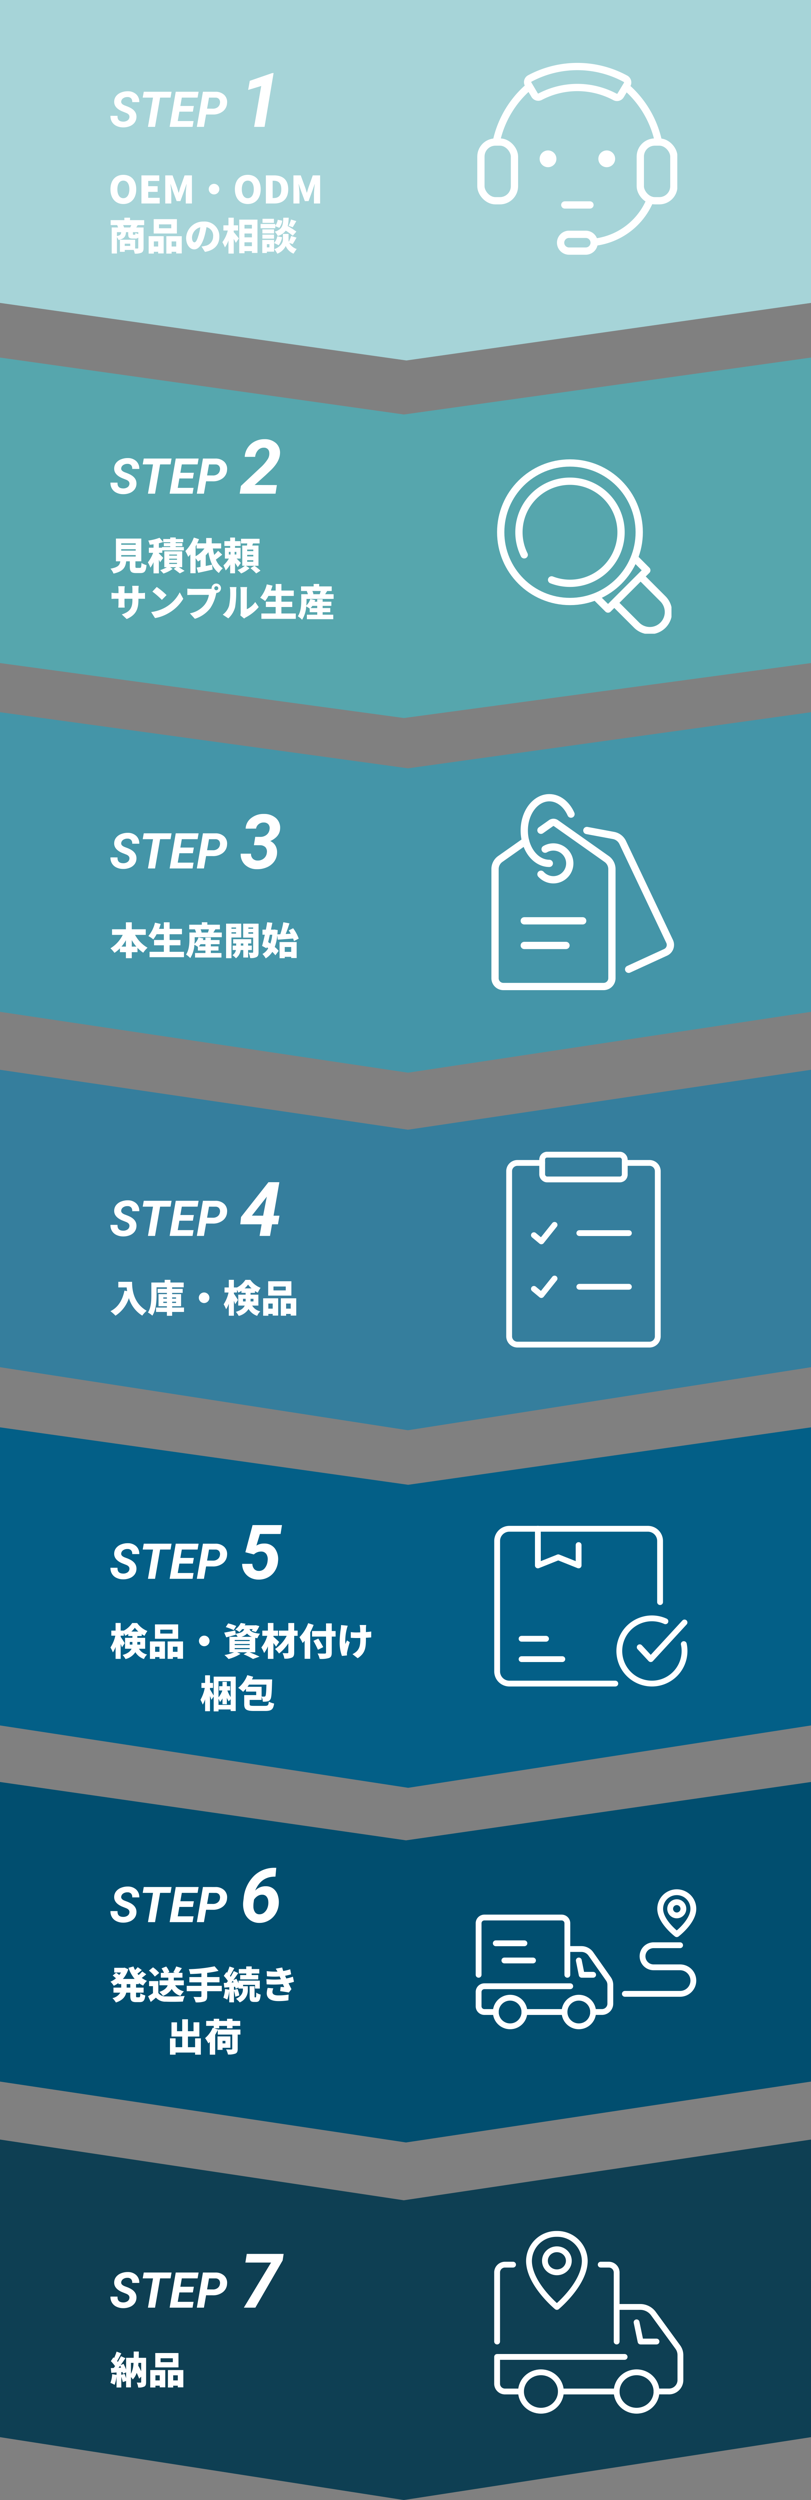 <svg xmlns="http://www.w3.org/2000/svg" xmlns:xlink="http://www.w3.org/1999/xlink" width="279" height="860" viewBox="0 0 279 860">
  <rect x="0" y="0" width="279" height="860" fill="#808080" stroke="none"/>
  <defs>
    <clipPath id="clip-path">
      <rect id="長方形_1649" data-name="長方形 1649" width="71" height="71" transform="translate(-0.094 0.681)" fill="#f0f0f0"/>
    </clipPath>
    <clipPath id="clip-path-2">
      <rect id="長方形_1650" data-name="長方形 1650" width="71" height="71" transform="translate(-0.331 0.313)" fill="#f0f0f0"/>
    </clipPath>
    <clipPath id="clip-path-3">
      <rect id="長方形_1652" data-name="長方形 1652" width="78" height="78" transform="translate(-0.738 0.141)" fill="#f0f0f0"/>
    </clipPath>
    <clipPath id="clip-path-4">
      <rect id="長方形_1653" data-name="長方形 1653" width="69" height="69" transform="translate(0.044 -0.734)" fill="#f0f0f0"/>
    </clipPath>
    <clipPath id="clip-path-5">
      <rect id="長方形_1656" data-name="長方形 1656" width="69" height="69" transform="translate(40 4391)" fill="#f5f5f5"/>
    </clipPath>
    <clipPath id="clip-path-6">
      <rect id="長方形_1657" data-name="長方形 1657" width="60" height="60" transform="translate(40 4586)" fill="#f5f5f5"/>
    </clipPath>
    <clipPath id="clip-path-7">
      <rect id="長方形_1658" data-name="長方形 1658" width="68" height="68" transform="translate(40 4781)" fill="#f5f5f5"/>
    </clipPath>
  </defs>
  <g id="グループ_6290" data-name="グループ 6290" transform="translate(-45 -3378)">
    <path id="パス_15377" data-name="パス 15377" d="M0,0H104.2L124,139.2,104.2,279H0Z" transform="translate(324 3378) rotate(90)" fill="#a6d4d8"/>
    <path id="パス_15378" data-name="パス 15378" d="M6.823-3.229Q7-4.217,5.852-4.74l-1.6-.639Q1.461-6.624,1.6-8.807A3.149,3.149,0,0,1,2.266-10.6a3.993,3.993,0,0,1,1.7-1.224,6.025,6.025,0,0,1,2.366-.427A4.1,4.1,0,0,1,9.164-11.21a3.472,3.472,0,0,1,1.063,2.7H7.8a1.729,1.729,0,0,0-.361-1.278,1.627,1.627,0,0,0-1.249-.473,2.518,2.518,0,0,0-1.444.378A1.549,1.549,0,0,0,4.018-8.8q-.158.9,1.212,1.436l1.1.415.631.291Q9.4-5.445,9.247-3.254a3.284,3.284,0,0,1-.685,1.847A3.86,3.86,0,0,1,6.9-.216,5.913,5.913,0,0,1,4.59.174,5.178,5.178,0,0,1,2.3-.365,3.558,3.558,0,0,1,.772-1.818,3.762,3.762,0,0,1,.315-3.81L2.748-3.8q-.116,1.967,1.934,2a2.541,2.541,0,0,0,1.461-.39A1.519,1.519,0,0,0,6.823-3.229Zm14.153-6.84H17.39L15.647,0H13.215l1.743-10.069H11.414l.357-2.017h9.563Zm7.678,4.831H24.022L23.458-2H28.9l-.349,2H20.677l2.1-12.086h7.861l-.357,2.017h-5.42l-.506,2.88H29Zm4.557.979L32.464,0H30.032l2.1-12.086,4.233.008a4.235,4.235,0,0,1,3.08,1.087,3.372,3.372,0,0,1,.979,2.839,3.816,3.816,0,0,1-1.482,2.839A5.392,5.392,0,0,1,35.5-4.25Zm.34-2.017,2.025.017A2.561,2.561,0,0,0,37.2-6.765a2.038,2.038,0,0,0,.772-1.37A1.749,1.749,0,0,0,37.7-9.513a1.506,1.506,0,0,0-1.191-.548l-2.291-.008ZM53.323,0h-3.58L52.18-14.066l-4.494,1.358.559-3.136,7.719-2.666.47-.013Z" transform="translate(82.687 3421.644)" fill="#fff"/>
    <path id="パス_15382" data-name="パス 15382" d="M0,0H103.066L124,138.637,103.066,279H0L19.3,138.637Z" transform="translate(324 3623) rotate(90)" fill="#4495a8"/>
    <path id="パス_15383" data-name="パス 15383" d="M6.823-3.229Q7-4.217,5.852-4.74l-1.6-.639Q1.461-6.624,1.6-8.807A3.149,3.149,0,0,1,2.266-10.6a3.993,3.993,0,0,1,1.7-1.224,6.025,6.025,0,0,1,2.366-.427A4.1,4.1,0,0,1,9.164-11.21a3.472,3.472,0,0,1,1.063,2.7H7.8a1.729,1.729,0,0,0-.361-1.278,1.627,1.627,0,0,0-1.249-.473,2.518,2.518,0,0,0-1.444.378A1.549,1.549,0,0,0,4.018-8.8q-.158.9,1.212,1.436l1.1.415.631.291Q9.4-5.445,9.247-3.254a3.284,3.284,0,0,1-.685,1.847A3.86,3.86,0,0,1,6.9-.216,5.913,5.913,0,0,1,4.59.174,5.178,5.178,0,0,1,2.3-.365,3.558,3.558,0,0,1,.772-1.818,3.762,3.762,0,0,1,.315-3.81L2.748-3.8q-.116,1.967,1.934,2a2.541,2.541,0,0,0,1.461-.39A1.519,1.519,0,0,0,6.823-3.229Zm14.153-6.84H17.39L15.647,0H13.215l1.743-10.069H11.414l.357-2.017h9.563Zm7.678,4.831H24.022L23.458-2H28.9l-.349,2H20.677l2.1-12.086h7.861l-.357,2.017h-5.42l-.506,2.88H29Zm4.557.979L32.464,0H30.032l2.1-12.086,4.233.008a4.235,4.235,0,0,1,3.08,1.087,3.372,3.372,0,0,1,.979,2.839,3.816,3.816,0,0,1-1.482,2.839A5.392,5.392,0,0,1,35.5-4.25Zm.34-2.017,2.025.017A2.561,2.561,0,0,0,37.2-6.765a2.038,2.038,0,0,0,.772-1.37A1.749,1.749,0,0,0,37.7-9.513a1.506,1.506,0,0,0-1.191-.548l-2.291-.008Zm16.572-4.592,1.714.013a3.34,3.34,0,0,0,2.19-.724,2.823,2.823,0,0,0,1.022-1.942,2.05,2.05,0,0,0-.394-1.644,2,2,0,0,0-1.562-.641,2.668,2.668,0,0,0-1.784.565,2.428,2.428,0,0,0-.908,1.53l-3.58.025a4.8,4.8,0,0,1,1.923-3.663,6.767,6.767,0,0,1,4.4-1.4,6.039,6.039,0,0,1,4.139,1.46,4.451,4.451,0,0,1,1.384,3.732Q58.49-10.918,55.3-9.42a3.87,3.87,0,0,1,1.822,1.695,4.593,4.593,0,0,1,.5,2.444A5.309,5.309,0,0,1,56.6-2.336,6.017,6.017,0,0,1,54.084-.387a8.063,8.063,0,0,1-3.4.641,5.766,5.766,0,0,1-4.037-1.485,4.943,4.943,0,0,1-1.536-3.847h3.555A2.3,2.3,0,0,0,49.241-3.4a2.251,2.251,0,0,0,1.682.679,3.146,3.146,0,0,0,2.133-.7A2.853,2.853,0,0,0,54.1-5.332a2.311,2.311,0,0,0-.451-1.942,2.526,2.526,0,0,0-1.873-.711L49.667-8Z" transform="translate(82.687 3676.744)" fill="#fff"/>
    <path id="パス_15389" data-name="パス 15389" d="M0,0H102.311L124,138.663,102.311,279H0L20.62,138.663Z" transform="translate(324 3746) rotate(90)" fill="#357e9d"/>
    <path id="パス_15390" data-name="パス 15390" d="M6.823-3.229Q7-4.217,5.852-4.74l-1.6-.639Q1.461-6.624,1.6-8.807A3.149,3.149,0,0,1,2.266-10.6a3.993,3.993,0,0,1,1.7-1.224,6.025,6.025,0,0,1,2.366-.427A4.1,4.1,0,0,1,9.164-11.21a3.472,3.472,0,0,1,1.063,2.7H7.8a1.729,1.729,0,0,0-.361-1.278,1.627,1.627,0,0,0-1.249-.473,2.518,2.518,0,0,0-1.444.378A1.549,1.549,0,0,0,4.018-8.8q-.158.9,1.212,1.436l1.1.415.631.291Q9.4-5.445,9.247-3.254a3.284,3.284,0,0,1-.685,1.847A3.86,3.86,0,0,1,6.9-.216,5.913,5.913,0,0,1,4.59.174,5.178,5.178,0,0,1,2.3-.365,3.558,3.558,0,0,1,.772-1.818,3.762,3.762,0,0,1,.315-3.81L2.748-3.8q-.116,1.967,1.934,2a2.541,2.541,0,0,0,1.461-.39A1.519,1.519,0,0,0,6.823-3.229Zm14.153-6.84H17.39L15.647,0H13.215l1.743-10.069H11.414l.357-2.017h9.563Zm7.678,4.831H24.022L23.458-2H28.9l-.349,2H20.677l2.1-12.086h7.861l-.357,2.017h-5.42l-.506,2.88H29Zm4.557.979L32.464,0H30.032l2.1-12.086,4.233.008a4.235,4.235,0,0,1,3.08,1.087,3.372,3.372,0,0,1,.979,2.839,3.816,3.816,0,0,1-1.482,2.839A5.392,5.392,0,0,1,35.5-4.25Zm.34-2.017,2.025.017A2.561,2.561,0,0,0,37.2-6.765a2.038,2.038,0,0,0,.772-1.37A1.749,1.749,0,0,0,37.7-9.513a1.506,1.506,0,0,0-1.191-.548l-2.291-.008ZM56.42-6.957h2.031L57.931-4H55.9l-.7,4h-3.58l.7-4H44.982l.254-2.5,9.433-11.984h3.745Zm-7.465-.025,3.885.025L54.1-13.533l-.33.457Z" transform="translate(82.687 3803.154)" fill="#fff"/>
    <g id="マスクグループ_119" data-name="マスクグループ 119" transform="translate(210.094 3772.319)" clip-path="url(#clip-path)">
      <g id="Assets" transform="translate(10.063 2.881)">
        <g id="グループ_6280" data-name="グループ 6280" transform="translate(0 0)">
          <line id="線_1025" data-name="線 1025" x1="17.045" transform="translate(24.147 26.987)" fill="none" stroke="#fff" stroke-linecap="round" stroke-linejoin="round" stroke-width="2"/>
          <path id="パス_15391" data-name="パス 15391" d="M11.667,33.551l2.557,2.131L18.769,30" transform="translate(-3.144 -5.853)" fill="none" stroke="#fff" stroke-linecap="round" stroke-linejoin="round" stroke-width="2"/>
          <line id="線_1026" data-name="線 1026" x1="17.045" transform="translate(24.147 45.452)" fill="none" stroke="#fff" stroke-linecap="round" stroke-linejoin="round" stroke-width="2"/>
          <path id="パス_15392" data-name="パス 15392" d="M11.667,55.218l2.557,2.131,4.545-5.682" transform="translate(-3.144 -9.055)" fill="none" stroke="#fff" stroke-linecap="round" stroke-linejoin="round" stroke-width="2"/>
          <rect id="長方形_1648" data-name="長方形 1648" width="28.408" height="8.522" rx="1.667" transform="translate(11.363)" fill="none" stroke="#fff" stroke-linecap="round" stroke-linejoin="round" stroke-width="2"/>
          <path id="パス_15393" data-name="パス 15393" d="M41.438,5H49.96A2.849,2.849,0,0,1,52.8,7.841V64.656A2.849,2.849,0,0,1,49.96,67.5H4.507a2.849,2.849,0,0,1-2.841-2.841V7.841A2.849,2.849,0,0,1,4.507,5H13.03" transform="translate(-1.667 -2.159)" fill="none" stroke="#fff" stroke-linecap="round" stroke-linejoin="round" stroke-width="2"/>
        </g>
      </g>
    </g>
    <path id="パス_15394" data-name="パス 15394" d="M2.99-10.426V-8.5H5.863c.039.4.091.832.169,1.274L5.1-7.4C4.433-4.095,2.912-1.625.286-.325A13.4,13.4,0,0,1,2.015,1.222,11.38,11.38,0,0,0,6.63-4.836,10.689,10.689,0,0,0,11.219,1.2,9.81,9.81,0,0,1,12.74-.468c-4.641-2.7-5.018-7.4-5.018-9.958Zm15.47,7.28v-.442h1.248v.442Zm0-1.924h1.248v.442H18.46Zm4.394,0v.442H21.5V-5.07Zm0,1.924H21.5v-.442h1.352Zm2.73,1.573H21.5v-.455h3.081v-4.16H21.5v-.429h3.627V-8.008H21.5v-.533H25.48v-1.638H20.917v-.936H18.941v.936H14.352V-5.85c0,1.833-.078,4.316-1.17,5.98A6.925,6.925,0,0,1,14.69,1.209C15.938-.65,16.146-3.744,16.146-5.85V-8.541h3.562v.533H16.523v1.391h3.185v.429H16.822v4.16h2.886v.455H15.977V-.065h3.731V1.261H21.5V-.065h4.082Zm5.1-3.367A1.825,1.825,0,0,0,32.5-3.12a1.825,1.825,0,0,0,1.82-1.82A1.825,1.825,0,0,0,32.5-6.76,1.825,1.825,0,0,0,30.68-4.94Zm15.2,1.261v-.91h.91v.91Zm3.6-.91v.91h-1v-.91ZM46.423-8.164a7.4,7.4,0,0,0,1.2-1.326,7.985,7.985,0,0,0,1.209,1.326Zm4.745,5.915V-6.006H48.477V-6.63h1.508v-.637a7.73,7.73,0,0,0,.988.572,9.564,9.564,0,0,1,.962-1.664A7.761,7.761,0,0,1,48.412-11.1h-1.7a7.837,7.837,0,0,1-2.9,2.626v-.013H42.744v-2.626H41v2.626H39.533v1.742h1.378a12.053,12.053,0,0,1-1.677,4.056,10.321,10.321,0,0,1,.832,1.7A8.725,8.725,0,0,0,41-2.9V1.235h1.742V-3.9c.182.429.351.845.455,1.17l.949-1.456c-.182-.312-1.066-1.69-1.4-2.145v-.416H43.81v-.936a6.118,6.118,0,0,1,.481.975,8.126,8.126,0,0,0,1.066-.624v.7h1.43v.624H44.252v3.757h2.236c-.377.832-1.222,1.6-3.068,2.158a6.586,6.586,0,0,1,1,1.4A5.7,5.7,0,0,0,47.8-1.079a5.511,5.511,0,0,0,2.964,2.366,4.318,4.318,0,0,1,1.079-1.56,4.3,4.3,0,0,1-2.808-1.976Zm9.425-5.226H56.368V-8.814h4.225Zm1.937-3.146H54.548v4.94H62.53ZM56.1-2.951V-1.2H54.6V-2.951ZM52.819,1.235H54.6V.611h1.5v.572H57.98V-4.758H52.819ZM60.71-1.2V-2.951H62.3V-1.2ZM58.9-4.758V1.235H60.71V.611H62.3v.572h1.9V-4.758Z" transform="translate(82.714 3829.367)" fill="#fff"/>
    <path id="パス_15395" data-name="パス 15395" d="M0,0H102.545L124,138.59,102.545,279H0L19.763,138.59Z" transform="translate(324 3869) rotate(90)" fill="#035f87"/>
    <path id="パス_15396" data-name="パス 15396" d="M6.823-3.229Q7-4.217,5.852-4.74l-1.6-.639Q1.461-6.624,1.6-8.807A3.149,3.149,0,0,1,2.266-10.6a3.993,3.993,0,0,1,1.7-1.224,6.025,6.025,0,0,1,2.366-.427A4.1,4.1,0,0,1,9.164-11.21a3.472,3.472,0,0,1,1.063,2.7H7.8a1.729,1.729,0,0,0-.361-1.278,1.627,1.627,0,0,0-1.249-.473,2.518,2.518,0,0,0-1.444.378A1.549,1.549,0,0,0,4.018-8.8q-.158.9,1.212,1.436l1.1.415.631.291Q9.4-5.445,9.247-3.254a3.284,3.284,0,0,1-.685,1.847A3.86,3.86,0,0,1,6.9-.216,5.913,5.913,0,0,1,4.59.174,5.178,5.178,0,0,1,2.3-.365,3.558,3.558,0,0,1,.772-1.818,3.762,3.762,0,0,1,.315-3.81L2.748-3.8q-.116,1.967,1.934,2a2.541,2.541,0,0,0,1.461-.39A1.519,1.519,0,0,0,6.823-3.229Zm14.153-6.84H17.39L15.647,0H13.215l1.743-10.069H11.414l.357-2.017h9.563Zm7.678,4.831H24.022L23.458-2H28.9l-.349,2H20.677l2.1-12.086h7.861l-.357,2.017h-5.42l-.506,2.88H29Zm4.557.979L32.464,0H30.032l2.1-12.086,4.233.008a4.235,4.235,0,0,1,3.08,1.087,3.372,3.372,0,0,1,.979,2.839,3.816,3.816,0,0,1-1.482,2.839A5.392,5.392,0,0,1,35.5-4.25Zm.34-2.017,2.025.017A2.561,2.561,0,0,0,37.2-6.765a2.038,2.038,0,0,0,.772-1.37A1.749,1.749,0,0,0,37.7-9.513a1.506,1.506,0,0,0-1.191-.548l-2.291-.008ZM46.721-9.141l2.488-9.344H59.315l-.482,3.06h-7.1l-1.219,4a4.9,4.9,0,0,1,2.666-.711,4.377,4.377,0,0,1,3.675,1.682,6.264,6.264,0,0,1,1.1,4.437,7.187,7.187,0,0,1-1.073,3.288A6.26,6.26,0,0,1,54.465-.482a6.675,6.675,0,0,1-3.3.749,5.872,5.872,0,0,1-2.837-.717A5.07,5.07,0,0,1,46.34-2.393a5.54,5.54,0,0,1-.724-2.761h3.517a2.764,2.764,0,0,0,.622,1.771,2.046,2.046,0,0,0,1.549.667,2.511,2.511,0,0,0,2.088-.927,4.623,4.623,0,0,0,.984-2.59,3.283,3.283,0,0,0-.438-2.285,2.108,2.108,0,0,0-1.8-.863,3.566,3.566,0,0,0-2.488.99Z" transform="translate(82.687 3921.108)" fill="#fff"/>
    <g id="マスクグループ_120" data-name="マスクグループ 120" transform="translate(213.33 3894.688)" clip-path="url(#clip-path-2)">
      <g id="Assets-2" data-name="Assets" transform="translate(2.693 9.201)">
        <g id="グループ_6281" data-name="グループ 6281" transform="translate(0 0)">
          <path id="パス_15397" data-name="パス 15397" d="M42.3,54.909H5.857a4.2,4.2,0,0,1-4.2-4.2V5.857a4.2,4.2,0,0,1,4.2-4.2H53.508a4.2,4.2,0,0,1,4.2,4.2V26.879" transform="translate(-1.652 -1.652)" fill="none" stroke="#fff" stroke-linecap="round" stroke-linejoin="round" stroke-width="2"/>
          <path id="パス_15398" data-name="パス 15398" d="M59.488,48.18l3.8,4.092L74.9,39.659" transform="translate(-10.436 -7.424)" fill="none" stroke="#fff" stroke-linecap="round" stroke-linejoin="round" stroke-width="2"/>
          <path id="パス_15399" data-name="パス 15399" d="M67.077,39A11.218,11.218,0,1,0,73.65,49.218,10.952,10.952,0,0,0,73.4,46.85" transform="translate(-9.181 -7.173)" fill="none" stroke="#fff" stroke-linecap="round" stroke-linejoin="round" stroke-width="2"/>
          <path id="パス_15400" data-name="パス 15400" d="M32.192,7.258v7.007l-7.007-2.8-7.007,2.8V1.652" transform="translate(-4.162 -1.652)" fill="none" stroke="#fff" stroke-linecap="round" stroke-linejoin="round" stroke-width="2"/>
          <line id="線_1027" data-name="線 1027" x2="14.015" transform="translate(8.409 44.848)" fill="none" stroke="#fff" stroke-linecap="round" stroke-linejoin="round" stroke-width="2"/>
          <line id="線_1028" data-name="線 1028" x2="8.409" transform="translate(8.409 37.84)" fill="none" stroke="#fff" stroke-linecap="round" stroke-linejoin="round" stroke-width="2"/>
        </g>
      </g>
    </g>
    <path id="パス_15401" data-name="パス 15401" d="M-38.623-3.679v-.91h.91v.91Zm3.6-.91v.91h-1v-.91Zm-3.055-3.575a7.4,7.4,0,0,0,1.2-1.326,7.985,7.985,0,0,0,1.209,1.326Zm4.745,5.915V-6.006h-2.691V-6.63h1.508v-.637a7.73,7.73,0,0,0,.988.572,9.564,9.564,0,0,1,.962-1.664A7.761,7.761,0,0,1-36.088-11.1h-1.7a7.837,7.837,0,0,1-2.9,2.626v-.013h-1.066v-2.626H-43.5v2.626h-1.469v1.742h1.378a12.053,12.053,0,0,1-1.677,4.056,10.321,10.321,0,0,1,.832,1.7A8.725,8.725,0,0,0-43.5-2.9V1.235h1.742V-3.9c.182.429.351.845.455,1.17l.949-1.456c-.182-.312-1.066-1.69-1.4-2.145v-.416h1.066v-.936a6.118,6.118,0,0,1,.481.975,8.126,8.126,0,0,0,1.066-.624v.7h1.43v.624h-2.535v3.757h2.236c-.377.832-1.222,1.6-3.068,2.158a6.586,6.586,0,0,1,1,1.4A5.7,5.7,0,0,0-36.7-1.079a5.511,5.511,0,0,0,2.964,2.366,4.318,4.318,0,0,1,1.079-1.56,4.3,4.3,0,0,1-2.808-1.976Zm9.425-5.226h-4.225V-8.814h4.225Zm1.937-3.146h-7.982v4.94h7.982Zm-6.435,7.67V-1.2H-29.9V-2.951Zm-3.276,4.186H-29.9V.611h1.495v.572h1.885V-4.758h-5.161ZM-23.79-1.2V-2.951H-22.2V-1.2ZM-25.6-4.758V1.235h1.807V.611H-22.2v.572h1.9V-4.758ZM-14.82-4.94A1.825,1.825,0,0,0-13-3.12a1.825,1.825,0,0,0,1.82-1.82A1.825,1.825,0,0,0-13-6.76,1.825,1.825,0,0,0-14.82-4.94ZM-2-10.075a18.221,18.221,0,0,0-2.769-.9L-5.59-9.7a18.865,18.865,0,0,1,2.73,1.04Zm-.52,7.592H2.626v.377H-2.522Zm0-1.391H2.626v.364H-2.522Zm0-1.391H2.626V-4.9H-2.522Zm2.3-1.092A4.255,4.255,0,0,0,1.729-7.5,3.887,3.887,0,0,0,3.367-6.357Zm4.758,5.33V-6.006c.234.052.481.1.741.143A5.433,5.433,0,0,1,6.2-7.423C3.6-7.683,2.86-8.255,2.574-9H3.666a5.481,5.481,0,0,1-.364.572l1.456.416a10.413,10.413,0,0,0,1.183-2.041l-1.235-.3-.273.052H.923c.091-.182.2-.364.286-.546l-1.651-.273A5.606,5.606,0,0,1-2.353-8.879a5,5,0,0,1,1.417.884A7.169,7.169,0,0,0,.052-9H.741C.455-8.216-.221-7.709-2.2-7.4l-.13-1.144c-1.391.286-2.821.585-3.8.741l.7,1.638c.975-.26,2.158-.572,3.263-.9L-2.2-7.345a5.079,5.079,0,0,1,.676.988H-4.342v5.33h1.6a15,15,0,0,1-3.3.936,14.077,14.077,0,0,1,1.4,1.378A15.87,15.87,0,0,0-.52-.494L-1.7-1.027H1.768L.533-.338A21.272,21.272,0,0,1,3.77,1.274L6.006.455C5.2.039,3.835-.533,2.613-1.027Zm8.229-3.549c-.273-.286-1.443-1.378-1.963-1.794v-.325h1.573V-8.489H10.8v-2.626H8.892v2.626H6.981v1.794h1.7a11.111,11.111,0,0,1-2.041,4A10.468,10.468,0,0,1,7.592-.78a9.229,9.229,0,0,0,1.3-2.314V1.235H10.8V-4.238c.338.442.676.91.9,1.274Zm6.357-3.913H17.94V-11.1H15.925v2.613h-3.25v1.794h2.691a12.087,12.087,0,0,1-4.017,4.537A7.74,7.74,0,0,1,12.727-.611a14.71,14.71,0,0,0,3.2-3.51v3.107c0,.221-.091.3-.325.3s-1.014,0-1.651-.026a7.55,7.55,0,0,1,.624,1.9A5.863,5.863,0,0,0,17.16.793c.585-.3.78-.793.78-1.794V-6.695h1.183ZM22.75-11.05a13.2,13.2,0,0,1-3,4.823,13.825,13.825,0,0,1,1.092,2,9.921,9.921,0,0,0,.689-.767v6.2h1.924V-7.917a22.031,22.031,0,0,0,1.17-2.535Zm9.438,2.7H30.862v-2.626H28.9v2.626H24.1v1.911h4.8v5.46c0,.286-.13.39-.455.39s-1.495.013-2.457-.039A6.862,6.862,0,0,1,26.7,1.248,9.173,9.173,0,0,0,29.913.936c.7-.286.949-.767.949-1.9V-6.435h1.326ZM27.924-2.808c-.364-.78-1.157-2.028-1.69-2.938l-1.677.78A31.233,31.233,0,0,1,26.117-1.9ZM34.06-10.4a10.259,10.259,0,0,1-.091,1.248A34.736,34.736,0,0,0,33.579-4a13.826,13.826,0,0,0,.78,4.225L36.1.052c-.013-.208-.026-.455-.026-.6a3.5,3.5,0,0,1,.091-.65,32.4,32.4,0,0,1,.9-3.3l-.949-.611c-.195.377-.4.91-.572,1.222a16.783,16.783,0,0,1,.468-5.122c.065-.286.221-.806.351-1.17ZM44.447-8.177c-.494.078-1.131.143-1.833.195,0-.637,0-1.222.013-1.482a8.469,8.469,0,0,1,.078-.949H40.456a7.6,7.6,0,0,1,.156.949c.026.351.052.949.052,1.586-.468.013-.936.026-1.365.026a13,13,0,0,1-1.885-.13v1.976c.689.026,1.4.065,1.937.065.429,0,.884,0,1.339-.013v.494c0,2-.3,2.977-1.053,3.9A5.262,5.262,0,0,1,37.986-.4L39.78,1.014c2.47-1.651,2.834-3.38,2.834-6.461v-.585c.7-.039,1.339-.078,1.82-.117ZM-8.092,17.064V14.958A7.378,7.378,0,0,1-7.6,16.076a5.251,5.251,0,0,0,.871-1.261v2.028h1.5v-2.21a8.1,8.1,0,0,0,.65,1.222,6.6,6.6,0,0,1,.663-.728v1.937Zm4.173-8.151v5.473A11.252,11.252,0,0,1-5.05,12.111h.936V10.629H-5.232V9.121h-1.5v1.508H-7.871v1.482h1.092a7.739,7.739,0,0,1-1.313,2.353V8.913ZM-9.757,7.34v6.526c-.286-.507-.975-1.677-1.274-2.132v-.507h1.053V9.511H-11.03V6.885h-1.677V9.511h-1.261v1.716h1.144a12.812,12.812,0,0,1-1.482,4.082,8.818,8.818,0,0,1,.78,1.664,8.977,8.977,0,0,0,.819-1.833v4.1h1.677V14c.195.481.377.975.494,1.326l.78-1.157V19.3h1.664v-.663h4.173v.546h1.742V7.34Zm11.635,3.5c.182-.247.351-.494.52-.754H8.392c-.065,2.639-.169,3.653-.351,3.926a.459.459,0,0,1-.416.208,8.21,8.21,0,0,1-.9-.039V10.837ZM4.193,17.4c-1.352,0-1.573-.078-1.573-.637V15.348H6.728v-1.04a4.64,4.64,0,0,1,.429,1.651,7.38,7.38,0,0,0,1.534-.091,1.431,1.431,0,0,0,1.04-.676c.377-.52.494-2.106.6-6.123.013-.234.026-.767.026-.767H3.413c.156-.3.286-.611.416-.91L1.814,6.82A10.187,10.187,0,0,1-1.319,11.2,11.623,11.623,0,0,1,.358,12.566a9.937,9.937,0,0,0,1-1.066v.988h3.51V13.7H.748V16.8c0,1.846.754,2.353,3.393,2.353H7.924c2.21,0,2.808-.507,3.107-2.561a6.121,6.121,0,0,1-1.807-.65C9.081,17.207,8.912,17.4,7.833,17.4Z" transform="translate(128.266 3947.413)" fill="#fff"/>
    <path id="パス_15402" data-name="パス 15402" d="M0,0H105.089L124,140.039,105.089,279H0L19.586,140.039Z" transform="translate(324 3501) rotate(90)" fill="#56a6ad"/>
    <path id="パス_15403" data-name="パス 15403" d="M6.823-3.229Q7-4.217,5.852-4.74l-1.6-.639Q1.461-6.624,1.6-8.807A3.149,3.149,0,0,1,2.266-10.6a3.993,3.993,0,0,1,1.7-1.224,6.025,6.025,0,0,1,2.366-.427A4.1,4.1,0,0,1,9.164-11.21a3.472,3.472,0,0,1,1.063,2.7H7.8a1.729,1.729,0,0,0-.361-1.278,1.627,1.627,0,0,0-1.249-.473,2.518,2.518,0,0,0-1.444.378A1.549,1.549,0,0,0,4.018-8.8q-.158.9,1.212,1.436l1.1.415.631.291Q9.4-5.445,9.247-3.254a3.284,3.284,0,0,1-.685,1.847A3.86,3.86,0,0,1,6.9-.216,5.913,5.913,0,0,1,4.59.174,5.178,5.178,0,0,1,2.3-.365,3.558,3.558,0,0,1,.772-1.818,3.762,3.762,0,0,1,.315-3.81L2.748-3.8q-.116,1.967,1.934,2a2.541,2.541,0,0,0,1.461-.39A1.519,1.519,0,0,0,6.823-3.229Zm14.153-6.84H17.39L15.647,0H13.215l1.743-10.069H11.414l.357-2.017h9.563Zm7.678,4.831H24.022L23.458-2H28.9l-.349,2H20.677l2.1-12.086h7.861l-.357,2.017h-5.42l-.506,2.88H29Zm4.557.979L32.464,0H30.032l2.1-12.086,4.233.008a4.235,4.235,0,0,1,3.08,1.087,3.372,3.372,0,0,1,.979,2.839,3.816,3.816,0,0,1-1.482,2.839A5.392,5.392,0,0,1,35.5-4.25Zm.34-2.017,2.025.017A2.561,2.561,0,0,0,37.2-6.765a2.038,2.038,0,0,0,.772-1.37A1.749,1.749,0,0,0,37.7-9.513a1.506,1.506,0,0,0-1.191-.548l-2.291-.008ZM57.093,0H44.779L45.2-2.666l6.563-6.157A14.539,14.539,0,0,0,54.44-11.9a3.6,3.6,0,0,0,.5-2.311,1.724,1.724,0,0,0-1.815-1.612,2.6,2.6,0,0,0-2.038.851,3.986,3.986,0,0,0-1,2.3l-3.58.013a6.277,6.277,0,0,1,1.028-3.136A6.308,6.308,0,0,1,50-17.983a7.159,7.159,0,0,1,3.333-.768A5.68,5.68,0,0,1,57.347-17.3a4.478,4.478,0,0,1,1.27,3.72q-.2,2.615-3.085,5.459L53.7-6.386l-3.783,3.4,7.643.025Z" transform="translate(82.687 3547.824)" fill="#fff"/>
    <path id="パス_15408" data-name="パス 15408" d="M0,0H103.052L124,139.321,103.052,279H0L20.074,139.321Z" transform="translate(324 3991) rotate(90)" fill="#014e6f"/>
    <path id="パス_15409" data-name="パス 15409" d="M6.823-3.229Q7-4.217,5.852-4.74l-1.6-.639Q1.461-6.624,1.6-8.807A3.149,3.149,0,0,1,2.266-10.6a3.993,3.993,0,0,1,1.7-1.224,6.025,6.025,0,0,1,2.366-.427A4.1,4.1,0,0,1,9.164-11.21a3.472,3.472,0,0,1,1.063,2.7H7.8a1.729,1.729,0,0,0-.361-1.278,1.627,1.627,0,0,0-1.249-.473,2.518,2.518,0,0,0-1.444.378A1.549,1.549,0,0,0,4.018-8.8q-.158.9,1.212,1.436l1.1.415.631.291Q9.4-5.445,9.247-3.254a3.284,3.284,0,0,1-.685,1.847A3.86,3.86,0,0,1,6.9-.216,5.913,5.913,0,0,1,4.59.174,5.178,5.178,0,0,1,2.3-.365,3.558,3.558,0,0,1,.772-1.818,3.762,3.762,0,0,1,.315-3.81L2.748-3.8q-.116,1.967,1.934,2a2.541,2.541,0,0,0,1.461-.39A1.519,1.519,0,0,0,6.823-3.229Zm14.153-6.84H17.39L15.647,0H13.215l1.743-10.069H11.414l.357-2.017h9.563Zm7.678,4.831H24.022L23.458-2H28.9l-.349,2H20.677l2.1-12.086h7.861l-.357,2.017h-5.42l-.506,2.88H29Zm4.557.979L32.464,0H30.032l2.1-12.086,4.233.008a4.235,4.235,0,0,1,3.08,1.087,3.372,3.372,0,0,1,.979,2.839,3.816,3.816,0,0,1-1.482,2.839A5.392,5.392,0,0,1,35.5-4.25Zm.34-2.017,2.025.017A2.561,2.561,0,0,0,37.2-6.765a2.038,2.038,0,0,0,.772-1.37A1.749,1.749,0,0,0,37.7-9.513a1.506,1.506,0,0,0-1.191-.548l-2.291-.008Zm23.8-12.412-.279,3.034-.7.013q-4.354.229-6.284,4.8a4.955,4.955,0,0,1,3.72-1.511,4.092,4.092,0,0,1,2.533.838,4.66,4.66,0,0,1,1.517,2.222,7.6,7.6,0,0,1,.343,3.11,7.377,7.377,0,0,1-1.085,3.32A6.564,6.564,0,0,1,54.668-.527a6.363,6.363,0,0,1-3.263.793A5.323,5.323,0,0,1,48.289-.755a5.511,5.511,0,0,1-1.9-2.66A8.378,8.378,0,0,1,46-7.1l.14-1.143a12.424,12.424,0,0,1,3.5-7.611,9.928,9.928,0,0,1,7.23-2.837ZM52.586-9.433a2.821,2.821,0,0,0-1.663.457A4.124,4.124,0,0,0,49.7-7.744L49.54-6.6a9.655,9.655,0,0,0-.051,1.244,3.34,3.34,0,0,0,.546,1.917,1.738,1.738,0,0,0,1.473.736,2.446,2.446,0,0,0,1.714-.609,3.779,3.779,0,0,0,1.143-1.739A5.093,5.093,0,0,0,54.6-7.274a2.722,2.722,0,0,0-.641-1.568A1.816,1.816,0,0,0,52.586-9.433Z" transform="translate(82.687 4039.209)" fill="#fff"/>
    <g id="マスクグループ_122" data-name="マスクグループ 122" transform="translate(208.738 4013.859)" clip-path="url(#clip-path-3)">
      <g id="_イヤー_1-2" transform="translate(0.913 15.054)">
        <g id="グループ_6283" data-name="グループ 6283" transform="translate(50.314 0)">
          <path id="パス_15410" data-name="パス 15410" d="M78.336,6.742a5.7,5.7,0,1,0-11.406,0c0,4.432,5.7,8.737,5.7,8.737S78.336,11.175,78.336,6.742Z" transform="translate(-54.775 -1.039)" fill="none" stroke="#fff" stroke-linecap="round" stroke-linejoin="round" stroke-width="2"/>
          <circle id="楕円形_28892" data-name="楕円形 28892" cx="2.275" cy="2.275" r="2.275" transform="translate(15.583 3.428)" fill="none" stroke="#fff" stroke-linecap="round" stroke-linejoin="round" stroke-width="2"/>
          <path id="パス_15411" data-name="パス 15411" d="M54.109,37h19a4.557,4.557,0,0,0,4.561-4.561h0a4.557,4.557,0,0,0-4.561-4.561H63.989a3.8,3.8,0,0,1-3.8-3.8h0a3.8,3.8,0,0,1,3.8-3.8H73.11" transform="translate(-54.109 -2.038)" fill="none" stroke="#fff" stroke-linecap="round" stroke-linejoin="round" stroke-width="2"/>
        </g>
        <g id="グループ_6284" data-name="グループ 6284" transform="translate(0 8.707)">
          <circle id="楕円形_28893" data-name="楕円形 28893" cx="4.925" cy="4.925" r="4.925" transform="translate(5.91 27.58)" fill="none" stroke="#fff" stroke-linecap="round" stroke-linejoin="round" stroke-width="2"/>
          <circle id="楕円形_28894" data-name="楕円形 28894" cx="4.925" cy="4.925" r="4.925" transform="translate(29.55 27.58)" fill="none" stroke="#fff" stroke-linecap="round" stroke-linejoin="round" stroke-width="2"/>
          <path id="パス_15412" data-name="パス 15412" d="M42.328,30.733h-3.94L37.4,25.808" transform="translate(-2.928 -11.033)" fill="none" stroke="#fff" stroke-linecap="round" stroke-linejoin="round" stroke-width="2"/>
          <line id="線_1032" data-name="線 1032" x1="13.79" transform="translate(15.76 32.505)" fill="none" stroke="#fff" stroke-linecap="round" stroke-linejoin="round" stroke-width="2"/>
          <path id="パス_15413" data-name="パス 15413" d="M33.247,21.652h4.787a3.987,3.987,0,0,1,3.28,1.665l6.048,8.6a3.563,3.563,0,0,1,.66,2.068v6.531a2.877,2.877,0,0,1-2.955,2.8H42.112" transform="translate(-2.712 -10.817)" fill="none" stroke="#fff" stroke-linecap="round" stroke-linejoin="round" stroke-width="2"/>
          <path id="パス_15414" data-name="パス 15414" d="M1.039,29.923V12.193a1.976,1.976,0,0,1,1.97-1.97H29.6a1.976,1.976,0,0,1,1.97,1.97v17.73" transform="translate(-1.039 -10.223)" fill="none" stroke="#fff" stroke-linecap="round" stroke-linejoin="round" stroke-width="2"/>
          <line id="線_1033" data-name="線 1033" x1="9.85" transform="translate(8.865 14.775)" fill="none" stroke="#fff" stroke-linecap="round" stroke-linejoin="round" stroke-width="2"/>
          <line id="線_1034" data-name="線 1034" x1="9.85" transform="translate(5.91 8.865)" fill="none" stroke="#fff" stroke-linecap="round" stroke-linejoin="round" stroke-width="2"/>
          <path id="パス_15415" data-name="パス 15415" d="M32.559,35.158H3.009a1.976,1.976,0,0,0-1.97,1.97v4.925a1.976,1.976,0,0,0,1.97,1.97h3.94" transform="translate(-1.039 -11.519)" fill="none" stroke="#fff" stroke-linecap="round" stroke-linejoin="round" stroke-width="2"/>
        </g>
      </g>
    </g>
    <path id="パス_15416" data-name="パス 15416" d="M-25.428-3.835h-1.248V-5.044h1.248Zm2.964-1.209v-.364a8.2,8.2,0,0,0,1.456.884,7.273,7.273,0,0,1,1.313-1.638,8.091,8.091,0,0,1-1.794-1.014,19.131,19.131,0,0,0,1.547-1.248l-1.378-.962a13.819,13.819,0,0,1-1.235,1.235,5.073,5.073,0,0,1-.429-.494C-22.5-9-21.97-9.438-21.463-9.88l-1.417-.988a10.2,10.2,0,0,1-.91.988,8.149,8.149,0,0,1-.559-1.235l-1.7.481a12.559,12.559,0,0,0,2.119,3.809h-4.043A9.359,9.359,0,0,0-26.13-10.14l-1.261-.572-.325.065h-3.237v1.612h2.314a7.789,7.789,0,0,1-.6.858c-.325-.273-.741-.572-1.053-.793l-1.183.975c.351.286.806.663,1.118.962a7.741,7.741,0,0,1-1.9,1.157,7.013,7.013,0,0,1,1.144,1.417A9.671,9.671,0,0,0-29.5-5.434v.39h.949v1.209h-2.665v1.729h2.34a4,4,0,0,1-2.7,1.885,6.94,6.94,0,0,1,1.2,1.508c2.34-.767,3.237-2.041,3.549-3.393h1.4v1.027c0,1.677.377,2.236,1.963,2.236h1.274c1.248,0,1.729-.559,1.911-2.314a5.327,5.327,0,0,1-1.69-.728c-.052,1.131-.117,1.378-.416,1.378H-23.1c-.312,0-.351-.065-.351-.585V-2.106h2.6V-3.835h-2.6V-5.044Zm15.444.4V-6.318h-3.432v-.949h2.964V-8.918H-8.84c.351-.455.754-1.027,1.144-1.625l-1.937-.585a10.726,10.726,0,0,1-1.014,2l.6.208h-2.535l.611-.26A6.821,6.821,0,0,0-13.078-11.1l-1.6.65a8.908,8.908,0,0,1,.845,1.534h-1.092v1.651h2.574v.949h-3.042v1.677h2.834c-.312.832-1.079,1.677-2.886,2.288A6.836,6.836,0,0,1-14.183-.988a6.371,6.371,0,0,0,3.016-2.379,5.193,5.193,0,0,0,3,2.379A7,7,0,0,1-6.981-2.574,4.479,4.479,0,0,1-10.01-4.641Zm-8.463-4.238a11.123,11.123,0,0,0-2.132-1.937l-1.4,1.131a10.365,10.365,0,0,1,2.028,2.054Zm-.3,2.8h-3.185v1.742h1.339v2.418A18.635,18.635,0,0,1-19.305-.871l.91,1.976c.7-.559,1.248-1.027,1.781-1.5A4.258,4.258,0,0,0-13.182,1c1.625.078,4.212.052,5.863-.039a9.511,9.511,0,0,1,.6-1.924,60.411,60.411,0,0,1-6.422.143A2.916,2.916,0,0,1-15.782-2ZM6.045-4.446H1.014V-5.655H5.252V-7.462H1.014V-8.918a35.389,35.389,0,0,0,3.913-.676L3.562-11.167a49.613,49.613,0,0,1-8.853,1A7,7,0,0,1-4.823-8.5c1.235-.039,2.548-.1,3.861-.221v1.261H-5.109v1.807H-.962v1.209H-6.019V-2.6H-.962V-.949c0,.26-.117.351-.416.351S-2.808-.6-3.7-.637a8,8,0,0,1,.767,1.872,8.317,8.317,0,0,0,3-.325c.7-.286.949-.767.949-1.82V-2.6H6.045Zm8.411-3.718h-2.08v1.508H18.59V-8.164H16.328V-8.7h2.613v-1.521H16.328v-.91H14.456v.91H11.908V-8.7h2.548ZM9.373-5.59c.156-.195.312-.4.468-.611.091.182.169.364.26.559Zm3.991.793h4.121V-3.51h1.638V-6.24H11.8v.91a15.318,15.318,0,0,0-.728-1.547l-1.053.442c.585-.793,1.17-1.638,1.677-2.405l-1.521-.689c-.286.6-.663,1.287-1.066,1.963-.078-.1-.156-.208-.247-.312.455-.728.988-1.742,1.469-2.665L8.71-11.1a17.383,17.383,0,0,1-.832,2.158l-.234-.221-.91,1.287A11.358,11.358,0,0,1,8.151-6.1c-.156.208-.3.416-.442.611l-.975.052.195,1.612,1.69-.143v.858L7.163-3.354a9.849,9.849,0,0,1-.585,3A9.262,9.262,0,0,1,7.93.3a12.178,12.178,0,0,0,.689-3.016V1.235h1.612V-2.743A9.766,9.766,0,0,1,10.7-.689l1.378-.455a9.984,9.984,0,0,0-.637-2.262l-1.209.377V-4.095l.4-.039a6.415,6.415,0,0,1,.156.7L11.8-3.887v.377h1.508v.325C13.312-2.262,13-.962,10.946,0A8.3,8.3,0,0,1,12.22,1.248,4.494,4.494,0,0,0,15-3.133V-4.316H13.364ZM17.459-.481c-.13,0-.143-.052-.143-.455v-3.38h-1.69V-.923c0,1.5.26,2.015,1.521,2.015h.715c.988,0,1.4-.546,1.547-2.535a4.36,4.36,0,0,1-1.495-.676c-.026,1.43-.078,1.638-.234,1.638ZM21.84-3.744a6.656,6.656,0,0,0-.325,1.82c0,1.9,1.547,2.73,4.03,2.73a22.129,22.129,0,0,0,3.419-.26l.065-1.989a20.542,20.542,0,0,1-3.536.286c-1.573,0-2.028-.507-2.028-1.2a3.974,3.974,0,0,1,.3-1.222Zm8.671-3.848a14.915,14.915,0,0,1-2.275.624l-.156-.364c-.078-.182-.169-.377-.247-.572a18.086,18.086,0,0,0,2.08-.507l-.325-1.729a15.478,15.478,0,0,1-2.405.585,9.291,9.291,0,0,1-.351-1.209l-2.223.416a8.309,8.309,0,0,1,.585,1.014,25.468,25.468,0,0,1-3.7-.169l.1,1.768a26.189,26.189,0,0,0,4.368.065l.338.78.078.195A26.842,26.842,0,0,1,21.4-6.747l.078,1.781a34.563,34.563,0,0,0,5.6-.065c.13.312.273.663.442,1.04-.325-.026-.78-.065-1.222-.1L26.13-2.613c.884.1,2.223.312,2.977.468l.91-1.17C29.64-4.03,29.3-4.732,29-5.356a14.376,14.376,0,0,0,1.872-.481ZM-3.133,13.619v3.042H-5.6V12.995h3.926v-4.9h-2v3.068H-5.6V7.054H-7.566v4.108H-9.36V8.107h-1.9v4.888h3.692v3.666H-9.854V13.619h-1.924v5.616h1.924v-.728h6.721v.728h1.976V13.619Zm10.426.858v.871H6.305v-.871Zm1.716,2.392V12.956H4.576v4.628H6.305v-.715Zm3.445-6.292H4.732v-.013l-1.222-.4H5.148V9.329h2.7v.832H9.737V9.329h2.652v-1.7H9.737V6.885H7.852v.741h-2.7V6.885H3.276v.741H.676v1.7h2.6v.754l-.351-.117A9.592,9.592,0,0,1,.3,13.541a11.972,11.972,0,0,1,1.118,1.807c.169-.156.338-.312.507-.494v4.381H3.77V12.41a16.463,16.463,0,0,0,.9-1.7v1.612H9.646v4.875c0,.195-.078.247-.325.26s-1.1,0-1.794-.039a7,7,0,0,1,.65,1.755,6.62,6.62,0,0,0,2.522-.3c.624-.26.819-.728.819-1.638V12.319h.936Z" transform="translate(115.253 4065.567)" fill="#fff"/>
    <path id="パス_15417" data-name="パス 15417" d="M0,0H102.373L124,140.089,102.373,279H0L20.886,140.089Z" transform="translate(324 4114) rotate(90)" fill="#0e3f53"/>
    <path id="パス_15418" data-name="パス 15418" d="M6.823-3.229Q7-4.217,5.852-4.74l-1.6-.639Q1.461-6.624,1.6-8.807A3.149,3.149,0,0,1,2.266-10.6a3.993,3.993,0,0,1,1.7-1.224,6.025,6.025,0,0,1,2.366-.427A4.1,4.1,0,0,1,9.164-11.21a3.472,3.472,0,0,1,1.063,2.7H7.8a1.729,1.729,0,0,0-.361-1.278,1.627,1.627,0,0,0-1.249-.473,2.518,2.518,0,0,0-1.444.378A1.549,1.549,0,0,0,4.018-8.8q-.158.9,1.212,1.436l1.1.415.631.291Q9.4-5.445,9.247-3.254a3.284,3.284,0,0,1-.685,1.847A3.86,3.86,0,0,1,6.9-.216,5.913,5.913,0,0,1,4.59.174,5.178,5.178,0,0,1,2.3-.365,3.558,3.558,0,0,1,.772-1.818,3.762,3.762,0,0,1,.315-3.81L2.748-3.8q-.116,1.967,1.934,2a2.541,2.541,0,0,0,1.461-.39A1.519,1.519,0,0,0,6.823-3.229Zm14.153-6.84H17.39L15.647,0H13.215l1.743-10.069H11.414l.357-2.017h9.563Zm7.678,4.831H24.022L23.458-2H28.9l-.349,2H20.677l2.1-12.086h7.861l-.357,2.017h-5.42l-.506,2.88H29Zm4.557.979L32.464,0H30.032l2.1-12.086,4.233.008a4.235,4.235,0,0,1,3.08,1.087,3.372,3.372,0,0,1,.979,2.839,3.816,3.816,0,0,1-1.482,2.839A5.392,5.392,0,0,1,35.5-4.25Zm.34-2.017,2.025.017A2.561,2.561,0,0,0,37.2-6.765a2.038,2.038,0,0,0,.772-1.37A1.749,1.749,0,0,0,37.7-9.513a1.506,1.506,0,0,0-1.191-.548l-2.291-.008Zm25.992-9.962L50.149,0H46.2L55.57-15.514H46.734l.47-2.971H59.886Z" transform="translate(82.687 4171.824)" fill="#fff"/>
    <g id="マスクグループ_123" data-name="マスクグループ 123" transform="translate(212.957 4142.734)" clip-path="url(#clip-path-4)">
      <g id="Assets-3" data-name="Assets" transform="translate(3.057 3.715)">
        <g id="グループ_6285" data-name="グループ 6285" transform="translate(0 0)">
          <ellipse id="楕円形_28895" data-name="楕円形 28895" cx="6.854" cy="6.612" rx="6.854" ry="6.612" transform="translate(8.225 47.609)" fill="none" stroke="#fff" stroke-linecap="round" stroke-linejoin="round" stroke-width="2"/>
          <ellipse id="楕円形_28896" data-name="楕円形 28896" cx="6.854" cy="6.612" rx="6.854" ry="6.612" transform="translate(41.126 47.609)" fill="none" stroke="#fff" stroke-linecap="round" stroke-linejoin="round" stroke-width="2"/>
          <path id="パス_15419" data-name="パス 15419" d="M66.854,46.612H61.371L60,40" transform="translate(-12.019 -9.583)" fill="none" stroke="#fff" stroke-linecap="round" stroke-linejoin="round" stroke-width="2"/>
          <line id="線_1035" data-name="線 1035" x1="19.192" transform="translate(21.934 54.221)" fill="none" stroke="#fff" stroke-linecap="round" stroke-linejoin="round" stroke-width="2"/>
          <path id="パス_15420" data-name="パス 15420" d="M51.667,33.333H59.7a5.616,5.616,0,0,1,4.565,2.235l8.417,11.545a4.669,4.669,0,0,1,.918,2.777v8.768a3.942,3.942,0,0,1-4.113,3.756H65.375" transform="translate(-10.54 -8.207)" fill="none" stroke="#fff" stroke-linecap="round" stroke-linejoin="round" stroke-width="2"/>
          <path id="パス_15421" data-name="パス 15421" d="M45.535,55H1.667v9.257A2.7,2.7,0,0,0,4.408,66.9H9.892" transform="translate(-1.667 -12.681)" fill="none" stroke="#fff" stroke-linecap="round" stroke-linejoin="round" stroke-width="2"/>
          <path id="パス_15422" data-name="パス 15422" d="M45,15h2.742a2.7,2.7,0,0,1,2.742,2.645v23.8" transform="translate(-9.357 -4.42)" fill="none" stroke="#fff" stroke-linecap="round" stroke-linejoin="round" stroke-width="2"/>
          <path id="パス_15423" data-name="パス 15423" d="M1.667,41.449v-23.8A2.7,2.7,0,0,1,4.408,15H7.15" transform="translate(-1.667 -4.42)" fill="none" stroke="#fff" stroke-linecap="round" stroke-linejoin="round" stroke-width="2"/>
          <path id="パス_15424" data-name="パス 15424" d="M34.192,10.924a9.424,9.424,0,0,0-9.6-9.257A9.424,9.424,0,0,0,15,10.924c0,7.935,9.6,15.87,9.6,15.87S34.192,18.859,34.192,10.924Z" transform="translate(-4.033 -1.667)" fill="none" stroke="#fff" stroke-linecap="round" stroke-linejoin="round" stroke-width="2"/>
          <ellipse id="楕円形_28897" data-name="楕円形 28897" cx="4.113" cy="3.967" rx="4.113" ry="3.967" transform="translate(16.451 5.29)" fill="none" stroke="#fff" stroke-linecap="round" stroke-linejoin="round" stroke-width="2"/>
        </g>
      </g>
    </g>
    <path id="パス_15425" data-name="パス 15425" d="M10.7-7.241v2.9c-.312-.624-.663-1.313-1.027-1.95.039-.3.065-.624.091-.949Zm-3.523,0H8.06a8.621,8.621,0,0,1-.884,3.77ZM3.861-3.107v-.936l.429-.026a3.691,3.691,0,0,1,.13.585l1.092-.481v2C5.356-2.457,5.148-3,4.966-3.471ZM2.9-5.525c.182-.234.377-.481.572-.741.1.221.208.468.312.7Zm9.49-3.445H9.854c.013-.689.026-1.4.026-2.158H8.125c0,.754,0,1.482-.013,2.158h-2.6V-4.9A12.887,12.887,0,0,0,4.628-6.89l-1,.416C4.2-7.254,4.771-8.086,5.265-8.84L3.744-9.529A22.118,22.118,0,0,1,2.665-7.54c-.078-.1-.169-.221-.26-.325.455-.728.975-1.729,1.456-2.639l-1.625-.6a16.23,16.23,0,0,1-.858,2.2l-.234-.221L.26-7.826A11.406,11.406,0,0,1,1.716-6.1q-.234.332-.468.624L.26-5.434.416-3.809l1.807-.117v.832l-1.5-.26a9.831,9.831,0,0,1-.6,3A9.5,9.5,0,0,1,1.547.325a11.8,11.8,0,0,0,.676-2.886v3.8H3.861V-2.444c.208.65.416,1.339.52,1.833l1.131-.4V1.2H7.176V-2.34a4.2,4.2,0,0,1,.65.806A6.214,6.214,0,0,0,9.152-3.809,21.539,21.539,0,0,1,10-1.794l.7-.7v1.82c0,.182-.065.234-.234.234s-.793.013-1.287-.026a5.9,5.9,0,0,1,.507,1.716,4.226,4.226,0,0,0,2.08-.325c.494-.273.624-.754.624-1.56Zm9.2,1.5H17.368V-8.814h4.225Zm1.937-3.146H15.548v4.94H23.53Zm-6.435,7.67V-1.2H15.6V-2.951ZM13.819,1.235H15.6V.611h1.495v.572H18.98V-4.758H13.819ZM21.71-1.2V-2.951H23.3V-1.2ZM19.9-4.758V1.235H21.71V.611H23.3v.572h1.9V-4.758Z" transform="translate(82.87 4198.05)" fill="#fff"/>
    <g id="マスクグループ_124" data-name="マスクグループ 124" transform="translate(169 -993)" clip-path="url(#clip-path-5)">
      <g id="Assets-4" data-name="Assets" transform="translate(41.443 4393.886)">
        <g id="グループ_6287" data-name="グループ 6287" transform="translate(0)">
          <line id="線_1036" data-name="線 1036" x2="8.658" transform="translate(28.859 47.617)" fill="none" stroke="#fff" stroke-linecap="round" stroke-linejoin="round" stroke-width="2.5"/>
          <rect id="長方形_1654" data-name="長方形 1654" width="11.543" height="20.201" rx="5" transform="translate(0 25.973)" fill="none" stroke="#fff" stroke-linejoin="round" stroke-width="2.5"/>
          <rect id="長方形_1655" data-name="長方形 1655" width="11.543" height="20.201" rx="5" transform="translate(54.832 25.973)" fill="none" stroke="#fff" stroke-linejoin="round" stroke-width="2.5"/>
          <path id="パス_15426" data-name="パス 15426" d="M41.991,74.105H36.219a2.894,2.894,0,0,1-2.886-2.886h0a2.894,2.894,0,0,1,2.886-2.886h5.772a2.894,2.894,0,0,1,2.886,2.886h0A2.894,2.894,0,0,1,41.991,74.105Z" transform="translate(-5.918 -10.616)" fill="none" stroke="#fff" stroke-linejoin="round" stroke-width="2.5"/>
          <path id="パス_15427" data-name="パス 15427" d="M46.667,69.253A23.638,23.638,0,0,0,65.858,54.867" transform="translate(-7.707 -8.808)" fill="none" stroke="#fff" stroke-linejoin="round" stroke-width="2.5"/>
          <circle id="楕円形_28898" data-name="楕円形 28898" cx="2.886" cy="2.886" r="2.886" transform="translate(20.201 28.859)" fill="#fff"/>
          <circle id="楕円形_28899" data-name="楕円形 28899" cx="2.886" cy="2.886" r="2.886" transform="translate(40.402 28.859)" fill="#fff"/>
          <path id="パス_15428" data-name="パス 15428" d="M52.208,11.609a1.44,1.44,0,0,1-1.934.505,27.483,27.483,0,0,0-25.7-.087,1.451,1.451,0,0,1-1.934-.519L20.434,7.785a1.439,1.439,0,0,1,.534-2.006,34.644,34.644,0,0,1,32.957.115A1.446,1.446,0,0,1,54.444,7.9l-2.237,3.708Z" transform="translate(-4.158 -1.667)" fill="none" stroke="#fff" stroke-linecap="round" stroke-linejoin="round" stroke-width="2.5"/>
          <path id="パス_15429" data-name="パス 15429" d="M70.49,28.718A34.492,34.492,0,0,0,59.25,9.7" transform="translate(-9.397 -2.745)" fill="none" stroke="#fff" stroke-miterlimit="10" stroke-width="2.5"/>
          <path id="パス_15430" data-name="パス 15430" d="M19.166,9.533A34.385,34.385,0,0,0,7.767,28.7" transform="translate(-2.486 -2.723)" fill="none" stroke="#fff" stroke-miterlimit="10" stroke-width="2.5"/>
        </g>
      </g>
    </g>
    <g id="マスクグループ_125" data-name="マスクグループ 125" transform="translate(176 -1050)" clip-path="url(#clip-path-6)">
      <g id="Assets-5" data-name="Assets" transform="translate(41.254 4587.26)">
        <g id="グループ_6288" data-name="グループ 6288" transform="translate(0 0)">
          <path id="パス_15431" data-name="パス 15431" d="M21.235,43.946A17.563,17.563,0,1,0,10,27.556a17.388,17.388,0,0,0,1.818,7.775" transform="translate(-3.729 -3.729)" fill="none" stroke="#fff" stroke-linecap="round" stroke-linejoin="round" stroke-width="2.5"/>
          <circle id="楕円形_28900" data-name="楕円形 28900" cx="23.826" cy="23.826" r="23.826" fill="none" stroke="#fff" stroke-linecap="round" stroke-linejoin="round" stroke-width="2.5"/>
          <path id="パス_15432" data-name="パス 15432" d="M45.131,58.486l4.214,4.2L62.687,49.344l-4.2-4.214" transform="translate(-12.426 -12.426)" fill="none" stroke="#fff" stroke-linecap="round" stroke-linejoin="round" stroke-width="2.5"/>
          <path id="パス_15433" data-name="パス 15433" d="M53.6,62.618l7.7,7.7a6.4,6.4,0,0,0,9.041,0h0a6.411,6.411,0,0,0,0-9.054l-7.687-7.7" transform="translate(-14.522 -14.514)" fill="none" stroke="#fff" stroke-miterlimit="10" stroke-width="2.5"/>
        </g>
      </g>
    </g>
    <g id="マスクグループ_126" data-name="マスクグループ 126" transform="translate(171 -1130)" clip-path="url(#clip-path-7)">
      <g id="Assets-6" data-name="Assets" transform="translate(44.302 4782.412)">
        <g id="グループ_6289" data-name="グループ 6289" transform="translate(0 0)">
          <path id="パス_15434" data-name="パス 15434" d="M21.947,24.252c-4.753,0-8.616-5.054-8.616-11.293S17.194,1.666,21.947,1.666c3.188,0,5.974,2.273,7.467,5.646" transform="translate(-3.278 -1.666)" fill="none" stroke="#fff" stroke-linecap="round" stroke-linejoin="round" stroke-width="2.5"/>
          <path id="パス_15435" data-name="パス 15435" d="M20,31.049A5.774,5.774,0,0,0,24.3,32.955a5.647,5.647,0,1,0-2.872-10.531" transform="translate(-4.199 -4.723)" fill="none" stroke="#fff" stroke-linecap="round" stroke-linejoin="round" stroke-width="2.5"/>
          <path id="パス_15436" data-name="パス 15436" d="M38.325,14.98,47.5,16.688a4.374,4.374,0,0,1,3.131,2.386L66.788,53.122a2.813,2.813,0,0,1-1.379,3.769L52.7,62.721" transform="translate(-6.732 -3.701)" fill="none" stroke="#fff" stroke-linecap="round" stroke-linejoin="round" stroke-width="2.5"/>
          <line id="線_1037" data-name="線 1037" x2="20.105" transform="translate(10.052 42.348)" fill="none" stroke="#fff" stroke-linecap="round" stroke-linejoin="round" stroke-width="2.5"/>
          <line id="線_1038" data-name="線 1038" x2="14.36" transform="translate(10.052 50.818)" fill="none" stroke="#fff" stroke-linecap="round" stroke-linejoin="round" stroke-width="2.5"/>
          <path id="パス_15437" data-name="パス 15437" d="M17.463,14.389l3.475-2.456a1.443,1.443,0,0,1,1.666,0L40.066,24.271a4.252,4.252,0,0,1,1.809,3.473V65.306A2.859,2.859,0,0,1,39,68.143H4.538a2.859,2.859,0,0,1-2.872-2.837V27.729a4.271,4.271,0,0,1,1.809-3.473l8.7-6.141" transform="translate(-1.666 -3.195)" fill="none" stroke="#fff" stroke-linecap="round" stroke-linejoin="round" stroke-width="2.5"/>
        </g>
      </g>
    </g>
    <path id="パス_15439" data-name="パス 15439" d="M7.5-2.756V-4.992A14.643,14.643,0,0,0,9.074-2.756Zm-3.536,0a14.949,14.949,0,0,0,1.521-2.2v2.2Zm8.346-4.03V-8.71H7.5v-2.4H5.486v2.4H.715v1.924H4.394A11.181,11.181,0,0,1,.169-2.171,10.575,10.575,0,0,1,1.547-.6,10.813,10.813,0,0,0,3.432-2.171V-.832H5.486V1.235H7.5V-.832H9.464v-1.5A10.98,10.98,0,0,0,11.453-.65a8.473,8.473,0,0,1,1.469-1.716,11.347,11.347,0,0,1-4.3-4.42Zm8.2,5.824V-3.2h3.731v-1.82H20.514V-7.007h4.251V-8.853H20.514v-2.262H18.538v2.262H16.874a16.154,16.154,0,0,0,.572-1.69l-1.963-.442a11.013,11.013,0,0,1-2.275,4.6,12.549,12.549,0,0,1,1.7,1.144,11.554,11.554,0,0,0,1.131-1.768h2.5v1.989H15.171V-3.2h3.367V-.962H13.624V.884h11.83V-.962ZM32.838-3.588v.767H30.563a5.169,5.169,0,0,0,.585-.767Zm1.2-5.109A11.106,11.106,0,0,1,33.7-7.592H31.33l.195-.052A4.627,4.627,0,0,0,31.161-8.7ZM29.146-5.98h9.321V-7.592H35.555c.208-.325.455-.7.7-1.105h1.56v-1.586H33.5v-.845H31.6v.845H27.274V-8.7h2.054l-.1.026a6.284,6.284,0,0,1,.39,1.079H27.339v2.158c0,1.56-.091,3.848-1.17,5.421A7.579,7.579,0,0,1,27.625,1.2a9.87,9.87,0,0,0,1.417-4.589,9.746,9.746,0,0,1,1.2.728V-1.4h2.6v.858H29.276V1H38.35V-.546H34.7V-1.4h2.626V-2.821H34.7v-.767h3v-1.43h-3v-.845H32.838v.845h-.9c.078-.182.143-.351.208-.533l-1.677-.39a5.594,5.594,0,0,1-1.4,2.262,16.789,16.789,0,0,0,.078-1.742ZM43.381-9.334v.442H41.795v-.442ZM41.795-7.215V-7.7h1.586v.481Zm3.354,1.326v-4.758h-5.2V1.235h1.846V-5.889Zm-.13,2.795v-.741h.858v.741Zm3.77,1.521V-3.094H47.528v-.741h1.079V-5.3H42.393v1.469H43.42v.741h-1.2v1.521h1.118a2.786,2.786,0,0,1-1.2,1.768,6.311,6.311,0,0,1,1.2,1.066,4.294,4.294,0,0,0,1.625-2.834h.91V1h1.651V-1.573Zm-1.17-5.6V-7.7h1.638v.52Zm1.638-2.158v.442H47.619v-.442Zm1.859-1.313H45.825v4.8h3.432V-.91c0,.182-.065.26-.26.26s-.819,0-1.313-.026a6.472,6.472,0,0,1,.546,1.859A4.281,4.281,0,0,0,50.453.832c.52-.312.663-.819.663-1.716Zm4.719,3.809a14.66,14.66,0,0,1-.65,3.068c-.26-.2-.52-.364-.767-.533.195-.806.39-1.664.585-2.535Zm1.885,1.7c1.469-.1,3.419-.247,5.278-.4a7.1,7.1,0,0,1,.3.884l1.638-.858a14.4,14.4,0,0,0-1.924-3.562l-1.5.754c.234.351.468.741.689,1.131l-1.755.1c.442-1.092.91-2.418,1.3-3.666l-2.106-.377A26.365,26.365,0,0,1,58.6-6.994l-1.014.052c.052-.481.091-.975.117-1.5l-1.118-.182-.325.039H55.38c.182-.806.338-1.6.481-2.353l-1.768-.195c-.13.806-.286,1.664-.455,2.548h-1.17v1.742h.806c-.312,1.443-.637,2.821-.936,3.861l1.521.819.1-.39c.156.13.325.26.481.39a5.025,5.025,0,0,1-1.989,1.95A7.261,7.261,0,0,1,53.586,1.3,7.144,7.144,0,0,0,55.848-.936,8.956,8.956,0,0,1,56.9.234l1.131-1.521A8.783,8.783,0,0,0,56.68-2.626a16.242,16.242,0,0,0,.884-4.043Zm4.628,2.522V-.936H60.125V-2.613Zm-4,3.848h1.781V.767h2.223v.416H64.22v-5.5H58.344Z" transform="translate(82.831 3706.38)" fill="#fff"/>
    <path id="パス_15440" data-name="パス 15440" d="M4.017-5.057H9v.507H4.017Zm0-2.028H9v.507H4.017Zm0-2.015H9v.507H4.017ZM9.4-.65C8.97-.65,8.9-.7,8.9-1.157V-2.912H10.92v-7.826H2.2v7.826h1.5C3.51-1.625,3-.858.312-.377a5.493,5.493,0,0,1,1.053,1.69C4.745.559,5.473-.845,5.72-2.912H6.968v1.768c0,1.7.416,2.275,2.145,2.275h1.508c1.4,0,1.9-.572,2.093-2.73a5.46,5.46,0,0,1-1.729-.754c-.065,1.482-.143,1.7-.546,1.7ZM18.46-4.082c-.208-.247-1.066-1.157-1.495-1.547v-.208h1.183v-.832h7.41V-7.813h-2.8v-.3h2.288V-9.165H22.763v-.312h2.561v-1.105H22.763v-.533H20.878v.533H18.473v1.105h2.405v.312h-2.21v1.053h2.21v.3H18.057v.221H16.965V-9.126a11.671,11.671,0,0,0,1.482-.429L17.2-11.011a17.157,17.157,0,0,1-3.887.962,6.164,6.164,0,0,1,.507,1.443c.416-.039.858-.091,1.313-.156v1.17H13.52v1.755H15a12.232,12.232,0,0,1-1.807,3.289,10.13,10.13,0,0,1,.858,1.82,9.716,9.716,0,0,0,1.079-1.911V1.235h1.833v-4.68c.169.312.325.611.429.845Zm2.067,1.69H23.2V-2H20.527Zm0-1.43H23.2v.39H20.527Zm0-1.417H23.2v.377H20.527ZM24.986-.884V-6.357H18.837V-.884h.884A10.686,10.686,0,0,1,17.394.13,12.043,12.043,0,0,1,18.538,1.3,11.883,11.883,0,0,0,21.71-.286l-.871-.6h2.08l-.832.6c.728.481,1.612,1.144,2.08,1.534L25.805.377c-.481-.325-1.261-.819-1.976-1.261ZM29.6-8.021l.351-.663v1.352h2.7A9.444,9.444,0,0,1,29.6-4.654Zm7.748,1.482A13.5,13.5,0,0,1,36-5.109a19.778,19.778,0,0,1-.468-2.223h2.86V-9.087H35.152v-1.846H33.241v1.846H30.147c.234-.481.442-.962.624-1.43L29-11.089a13.005,13.005,0,0,1-2.925,4.654,13.994,13.994,0,0,1,.975,1.989c.26-.26.507-.546.754-.845V1.2H29.6V-3.991a14.049,14.049,0,0,1,.832,1.157c.286-.169.572-.364.858-.572V-.988c-.481.091-.936.169-1.326.234l.52,1.794c1.417-.3,3.263-.7,4.966-1.1l-.182-1.69c-.728.143-1.469.3-2.184.442V-4.979a11.919,11.919,0,0,0,.91-1.066c.585,3.159,1.56,5.655,3.614,7.163A7.091,7.091,0,0,1,38.948-.507a6.586,6.586,0,0,1-2.379-3c.689-.481,1.456-1.118,2.184-1.69Zm3.692.377h.585v.91h-.585Zm2.587.91h-.6v-.91h.6Zm1.547,2.9c-.208-.234-.91-.949-1.469-1.5h1.365v-3.7H43.16V-8.19h1.911V-9.841H43.16v-1.248H41.5v1.248H39.507V-8.19H41.5v.637H39.689v3.7h1.365a9.727,9.727,0,0,1-1.885,2.34,9.918,9.918,0,0,1,.78,1.742A9.325,9.325,0,0,0,41.5-1.807V1.222H43.16V-2.34A15.492,15.492,0,0,1,44.1-.9Zm4.277-4.056H47.346v-.546h2.106Zm0,1.82H47.346v-.546h2.106Zm0,1.833H47.346V-3.3h2.106Zm1.781,1.378V-8.333H49.088c.078-.234.169-.481.26-.728H51.61v-1.6H45.227v1.6h2.145c-.026.234-.065.494-.1.728H45.656v6.955h.871A8.9,8.9,0,0,1,44.044.091a11.773,11.773,0,0,1,1.222,1.183,10.152,10.152,0,0,0,2.9-1.82L46.9-1.378h2.925l-1.352.832a16.341,16.341,0,0,1,1.976,1.807L51.922.312a17.6,17.6,0,0,0-2.054-1.69ZM9.932,8.031V6.809a10.417,10.417,0,0,1,.091-1.287H7.787a8.484,8.484,0,0,1,.078,1.287V8.031H5.135V6.965a10.126,10.126,0,0,1,.091-1.313H2.99a10.265,10.265,0,0,1,.091,1.3V8.031H2.145A7.692,7.692,0,0,1,.676,7.888V10.02c.377-.026.767-.052,1.469-.052h.936v1.573A12.687,12.687,0,0,1,3,13.01H5.2c-.026-.325-.065-.832-.065-1.469V9.968h2.73v.468c0,2.938-1.053,4.069-3.653,4.927L5.9,16.949c3.237-1.417,4.03-3.484,4.03-6.565V9.968h.7c.741,0,1.2,0,1.56.039V7.927a8.345,8.345,0,0,1-1.573.1Zm6.3-2.119-1.495,1.6a27.1,27.1,0,0,1,3.263,2.847l1.612-1.651A26.23,26.23,0,0,0,16.237,5.912Zm-1.924,8.632,1.339,2.08a13.873,13.873,0,0,0,4.654-1.716,14.058,14.058,0,0,0,5.057-4.927L24.141,7.758a12.562,12.562,0,0,1-4.966,5.2A13.378,13.378,0,0,1,14.313,14.544Zm22.412-7.5a.689.689,0,1,1,.689-.689A.694.694,0,0,1,36.725,7.043Zm-8.268-.455c-.429,0-1.287-.065-1.69-.117V8.694c.338-.026,1.053-.065,1.69-.065h5.72a7.3,7.3,0,0,1-1.43,3.354,8.507,8.507,0,0,1-5.109,3l1.716,1.885a10.661,10.661,0,0,0,5.291-3.653,13.7,13.7,0,0,0,1.963-4.706c.039-.156.091-.351.156-.546a1.612,1.612,0,1,0-1.651-1.612.741.741,0,0,0,.013.169,6.776,6.776,0,0,1-.936.065Zm12.4,10.127a7.818,7.818,0,0,0,2.327-3.822,29.8,29.8,0,0,0,.377-5.629,10.276,10.276,0,0,1,.1-1.313H41.353A5.043,5.043,0,0,1,41.5,7.29a21.362,21.362,0,0,1-.377,5.083,5.973,5.973,0,0,1-2.184,3.068Zm5.447.065a4.218,4.218,0,0,1,.624-.429,15.013,15.013,0,0,0,4.394-3.523l-1.209-1.742a7.282,7.282,0,0,1-2.886,2.483v-6.4a7.9,7.9,0,0,1,.1-1.222h-2.34A6.8,6.8,0,0,1,45.11,7.16v7.462a4.973,4.973,0,0,1-.117,1.079Zm12.818-1.742V12.8h3.731v-1.82H59.124V8.993h4.251V7.147H59.124V4.885H57.148V7.147H55.484a16.153,16.153,0,0,0,.572-1.69l-1.963-.442a11.013,11.013,0,0,1-2.275,4.6,12.549,12.549,0,0,1,1.7,1.144,11.554,11.554,0,0,0,1.131-1.768h2.5v1.989H53.781V12.8h3.367v2.236H52.234v1.846h11.83V15.038Zm12.324-2.626v.767H69.173a5.169,5.169,0,0,0,.585-.767Zm1.2-5.109a11.1,11.1,0,0,1-.338,1.105H69.94l.195-.052A4.627,4.627,0,0,0,69.771,7.3ZM67.756,10.02h9.321V8.408H74.165c.208-.325.455-.7.7-1.105h1.56V5.717H72.111V4.872h-1.9v.845H65.884V7.3h2.054l-.1.026a6.284,6.284,0,0,1,.39,1.079H65.949v2.158c0,1.56-.091,3.848-1.17,5.421A7.579,7.579,0,0,1,66.235,17.2a9.87,9.87,0,0,0,1.417-4.589,9.746,9.746,0,0,1,1.2.728V14.6h2.6v.858H67.886V17H76.96V15.454H73.307V14.6h2.626V13.179H73.307v-.767h3v-1.43h-3v-.845H71.448v.845h-.9c.078-.182.143-.351.208-.533l-1.677-.39a5.594,5.594,0,0,1-1.4,2.262,16.788,16.788,0,0,0,.078-1.742Z" transform="translate(82.688 3574)" fill="#fff"/>
    <path id="パス_15441" data-name="パス 15441" d="M5.109.182c2.639,0,4.433-1.9,4.433-5.07S7.748-9.854,5.109-9.854.676-8.06.676-4.888,2.47.182,5.109.182Zm0-2C3.835-1.82,3.055-3,3.055-4.888s.78-2.977,2.054-2.977S7.176-6.76,7.176-4.888,6.383-1.82,5.109-1.82ZM11.336,0h6.279V-1.95H13.663V-4H16.9v-1.95H13.663V-7.748h3.809V-9.672H11.336Zm8.19,0h2.08V-3.315a32.136,32.136,0,0,0-.3-3.354h.052l.78,2.314L23.452-.819h1.274l1.3-3.536.806-2.314h.052a32.136,32.136,0,0,0-.3,3.354V0H28.7V-9.672H26.182L24.7-5.5c-.182.559-.338,1.17-.533,1.768H24.1c-.182-.6-.338-1.209-.533-1.768L22.035-9.672H19.526ZM34.489-4.94a1.825,1.825,0,0,0,1.82,1.82,1.825,1.825,0,0,0,1.82-1.82,1.825,1.825,0,0,0-1.82-1.82A1.825,1.825,0,0,0,34.489-4.94ZM47.918.182c2.639,0,4.433-1.9,4.433-5.07s-1.794-4.966-4.433-4.966S43.485-8.06,43.485-4.888,45.279.182,47.918.182Zm0-2c-1.274,0-2.054-1.183-2.054-3.068s.78-2.977,2.054-2.977,2.067,1.105,2.067,2.977S49.192-1.82,47.918-1.82ZM54.145,0h2.912c2.821,0,4.771-1.521,4.771-4.888s-1.95-4.784-4.9-4.784H54.145Zm2.327-1.872V-7.826h.312c1.56,0,2.665.637,2.665,2.938s-1.1,3.016-2.665,3.016ZM63.622,0H65.7V-3.315a32.135,32.135,0,0,0-.3-3.354h.052l.78,2.314L67.548-.819h1.274l1.3-3.536.806-2.314h.052a32.135,32.135,0,0,0-.3,3.354V0H72.8V-9.672H70.278L68.8-5.5c-.182.559-.338,1.17-.533,1.768H68.2c-.182-.6-.338-1.209-.533-1.768L66.131-9.672H63.622ZM5.356,8.252a6.678,6.678,0,0,0-.325-.819H7.839a7.862,7.862,0,0,1-.377.819Zm4.888,2.262a3.335,3.335,0,0,1-.962-.416c-.039.559-.091.65-.273.65h-.4c-.182,0-.208-.026-.208-.325V9.864h1.846ZM2.9,9.864H4.368c-.052.715-.273,1.118-1.469,1.339Zm4.576,4.745H5.59v-.78H7.475Zm4.8-7.176V5.73H7.41V4.885H5.46V5.73H.741v1.7H2.99c.1.247.221.546.312.819h-2.2v8.957H2.9V11.58a3.8,3.8,0,0,1,.559.975c2.041-.442,2.457-1.3,2.561-2.691h.767v.585c0,1.209.26,1.625,1.547,1.625h.884a1.271,1.271,0,0,0,1.027-.351v3.523c0,.182-.078.247-.286.247-.13,0-.442,0-.793-.013V12.464H3.926v4.16H5.59v-.65H8.658a6.526,6.526,0,0,1,.377,1.274,5.231,5.231,0,0,0,2.3-.325c.559-.286.728-.793.728-1.651V8.252H9.555c.143-.234.312-.507.494-.819Zm9.321,1.092H17.368V7.186h4.225ZM23.53,5.379H15.548v4.94H23.53Zm-6.435,7.67V14.8H15.6V13.049Zm-3.276,4.186H15.6v-.624h1.495v.572H18.98V11.242H13.819ZM21.71,14.8V13.049H23.3V14.8ZM19.9,11.242v5.993H21.71v-.624H23.3v.572h1.9V11.242Zm11.024-.156c-.455,1.495-.845,2.275-1.365,2.275-.442,0-.832-.585-.832-1.7a3.836,3.836,0,0,1,2.86-3.484A18.773,18.773,0,0,1,30.927,11.086Zm2.262,5.564c3.354-.559,4.953-2.548,4.953-5.252a5.049,5.049,0,0,0-5.356-5.187A5.872,5.872,0,0,0,26.7,11.866c0,2.2,1.222,3.926,2.808,3.926,1.521,0,2.678-1.729,3.445-4.3a26.93,26.93,0,0,0,.754-3.354A2.983,2.983,0,0,1,36,11.333a3.261,3.261,0,0,1-2.73,3.237,9.244,9.244,0,0,1-1.261.234Zm9.893-7.358h1.495V7.511H43.082V4.885H41.275V7.511H39.533V9.292h1.508a11.451,11.451,0,0,1-1.859,4.017,10.384,10.384,0,0,1,.871,1.794,10.146,10.146,0,0,0,1.222-2.379v4.511h1.807v-5.07c.286.494.546,1,.715,1.378l1.053-1.521c-.247-.325-1.3-1.664-1.768-2.171Zm3.7,5.382V13.348h2.561v1.326Zm2.561-4.355v1.326H46.787V10.319Zm0-2.99V8.616H46.787V7.329ZM44.98,5.548v11.57h1.807v-.741h2.561v.637h1.9V5.548ZM63.362,8.174c.351-.533.793-1.326,1.248-2.119l-1.82-.546a11.4,11.4,0,0,1-.832,2.158Zm1.274,1.5a26.516,26.516,0,0,0-2.977-1.911,14.227,14.227,0,0,0,.325-2.873H60.138c-.091,2.483-.208,3.965-2.938,4.81a4.846,4.846,0,0,1,1.04,1.5,5.218,5.218,0,0,0,2.73-1.859,20.772,20.772,0,0,1,2.418,1.755ZM56.914,5.262H52.988v1.4h3.926ZM57.369,7.8l1.391.572a5.059,5.059,0,0,0,1-2.47l-1.534-.3a4.6,4.6,0,0,1-.858,2.054V7.043H52.325V8.512h5.044ZM56.94,8.9H52.949v1.4H56.94Zm-3.991,3.2H56.94V10.7H52.949ZM55.367,14v1.1h-.884V14Zm1.6-1.469H52.91V17.04h1.573v-.468h2.483Zm1.1-1.248a4.817,4.817,0,0,1-1.092,2.3l1.56.767a5.769,5.769,0,0,0,1.17-2.743Zm5.278,2.691c.39-.559.871-1.4,1.339-2.236l-1.859-.559a12.545,12.545,0,0,1-.793,1.976,2.439,2.439,0,0,1-.091-.65V10.462H60.008V12.5c0,.949-.767,2.418-2.977,3.211a8.062,8.062,0,0,1,1.04,1.547,5.328,5.328,0,0,0,2.912-2.652,4.818,4.818,0,0,0,2.678,2.652,15.977,15.977,0,0,1,1.092-1.612,4.327,4.327,0,0,1-2.561-2.08Z" transform="translate(82.324 3448)" fill="#fff"/>
  </g>
</svg>
